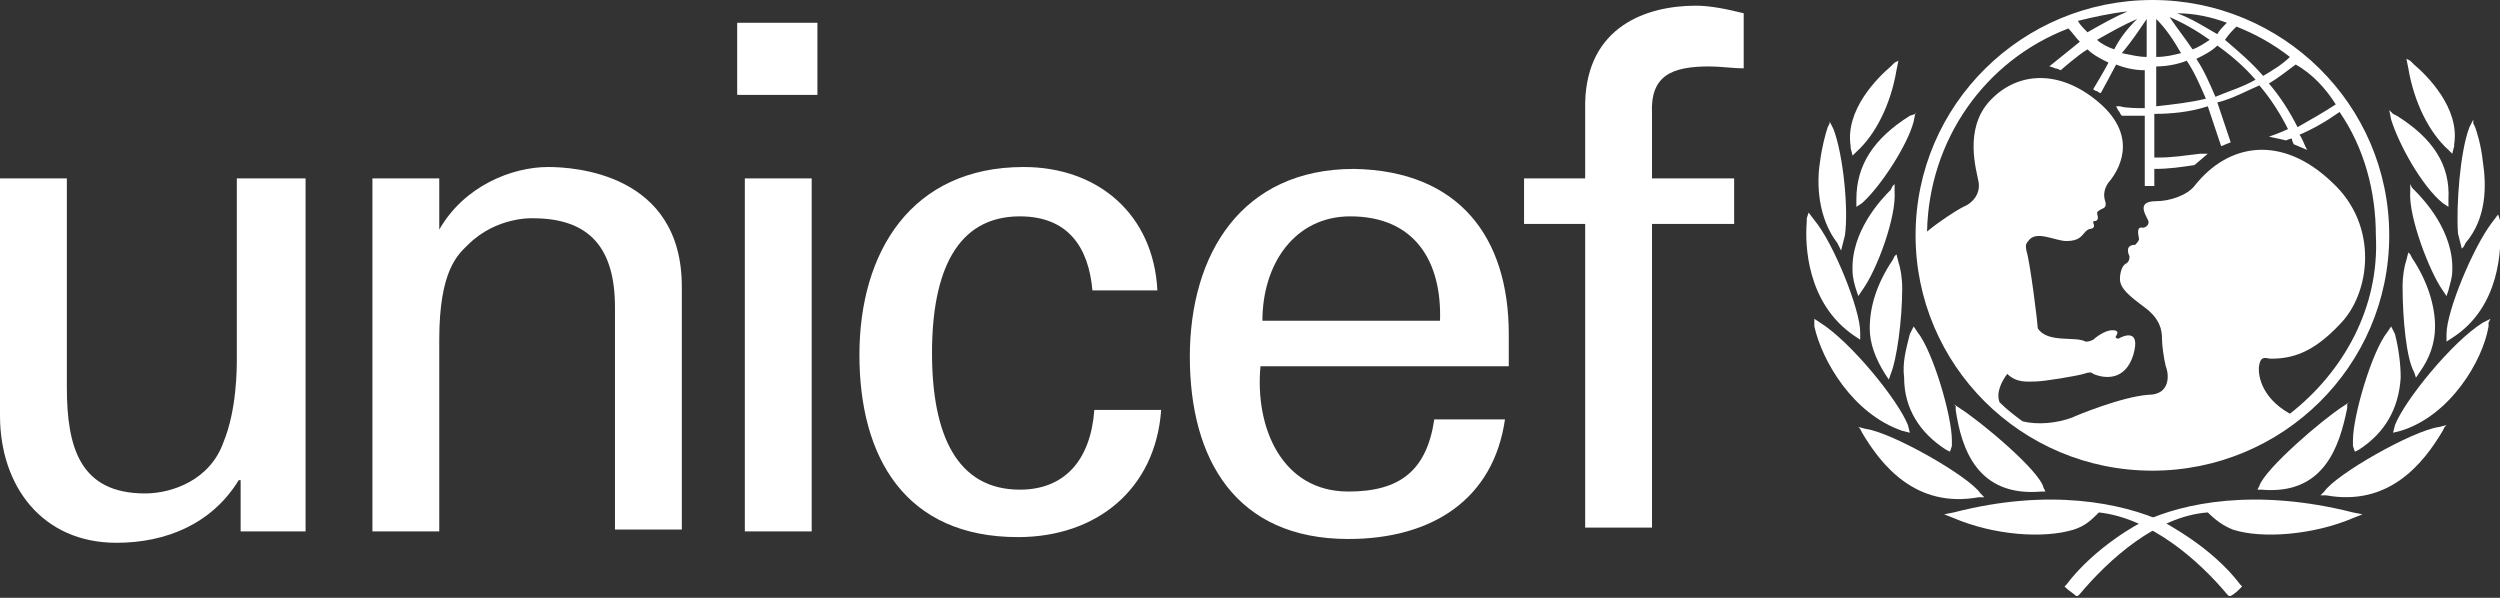 <?xml version="1.0" encoding="UTF-8"?> <svg xmlns="http://www.w3.org/2000/svg" width="138" height="33" viewBox="0 0 138 33" fill="none"><rect x="0" y="0" width="138" height="33" fill="#333333" stroke="none"/> <g clip-path="url(#clip0_90_3506)"> <path d="M118.813 0C111.644 0 105.74 5.762 105.74 12.991C105.74 20.114 111.539 25.981 118.813 25.981C125.982 25.981 131.885 20.219 131.885 12.991C131.885 5.762 125.982 0 118.813 0ZM128.934 5.762C128.301 6.181 127.563 6.6 126.825 7.019C126.403 6.181 125.876 5.343 125.244 4.61C125.771 4.295 126.298 3.876 126.72 3.562C127.668 4.086 128.406 4.924 128.934 5.762ZM123.451 1.467C124.506 1.886 125.455 2.41 126.403 3.143C125.982 3.562 125.455 3.876 124.927 4.19C124.295 3.457 123.557 2.829 122.819 2.2C123.03 1.886 123.241 1.676 123.451 1.467ZM124.506 4.4C123.768 4.819 123.03 5.029 122.292 5.343C121.976 4.61 121.659 3.876 121.238 3.248C121.659 3.038 122.081 2.829 122.397 2.514C123.135 3.038 123.873 3.667 124.506 4.4ZM122.924 1.257C122.713 1.467 122.503 1.676 122.397 1.886C121.659 1.467 121.027 1.048 120.183 0.733C121.132 0.733 122.081 0.943 122.924 1.257ZM121.976 2.2C121.659 2.41 121.343 2.619 121.027 2.724C120.605 2.095 120.183 1.571 119.762 0.943C120.5 1.257 121.238 1.676 121.976 2.2ZM119.024 1.048C119.551 1.571 119.972 2.2 120.394 2.933C119.972 3.038 119.551 3.143 119.024 3.143V1.048ZM119.024 3.667C119.551 3.667 120.183 3.562 120.71 3.352C121.132 3.981 121.448 4.714 121.765 5.448C120.921 5.657 119.972 5.762 119.024 5.867V3.667ZM118.497 1.048V3.143C118.075 3.143 117.653 3.038 117.126 2.933C117.653 2.305 118.075 1.676 118.497 1.048ZM116.704 2.724C116.388 2.619 115.966 2.41 115.756 2.2C116.493 1.781 117.231 1.362 117.969 1.048C117.442 1.571 117.021 2.095 116.704 2.724ZM117.442 0.629C116.704 0.943 115.966 1.362 115.228 1.781C115.018 1.571 114.807 1.362 114.701 1.152C115.545 0.943 116.493 0.733 117.442 0.629ZM126.403 22.838C124.717 21.895 124.611 20.533 124.717 20.114C124.822 19.59 125.138 19.8 125.349 19.8C126.509 19.8 127.668 19.486 129.144 17.914C130.831 16.238 131.358 12.467 128.723 10.057C125.982 7.438 123.03 7.857 121.132 10.267C120.71 10.79 119.762 11.105 119.024 11.105C117.759 11.105 118.602 12.048 118.602 12.257C118.602 12.467 118.391 12.571 118.286 12.571C117.864 12.467 118.075 13.095 118.075 13.2C118.075 13.305 117.864 13.514 117.864 13.514C117.337 13.514 117.442 13.933 117.548 14.143C117.548 14.248 117.548 14.457 117.337 14.562C117.126 14.667 117.021 15.086 117.021 15.4C117.021 15.924 117.548 16.343 118.391 16.971C119.235 17.6 119.34 18.229 119.34 18.648C119.34 19.067 119.445 19.8 119.551 20.219C119.762 20.743 119.762 21.791 118.602 21.791C117.126 21.895 114.596 22.943 114.385 23.048C113.542 23.362 112.487 23.467 111.644 23.257C111.222 22.943 110.801 22.629 110.379 22.209C110.168 21.686 110.484 21.057 110.801 20.638C111.328 21.162 111.96 21.057 112.382 21.057C112.804 21.057 114.701 20.743 115.018 20.638C115.334 20.533 115.439 20.533 115.545 20.638C116.283 20.952 117.337 20.952 117.759 19.59C118.18 18.124 117.231 18.543 117.021 18.648C116.915 18.752 116.704 18.648 116.81 18.543C117.021 18.229 116.704 18.229 116.599 18.229C116.177 18.229 115.65 18.648 115.545 18.752C115.334 18.857 115.228 18.857 115.123 18.857C114.596 18.543 113.014 18.962 112.487 18.124C112.487 17.914 112.066 14.457 111.855 13.829C111.855 13.724 111.749 13.514 111.96 13.305C112.382 12.676 113.436 13.305 114.069 13.305C114.807 13.305 114.912 12.991 115.123 12.781C115.334 12.571 115.439 12.676 115.545 12.571C115.65 12.467 115.545 12.362 115.545 12.257C115.545 12.152 115.65 12.257 115.756 12.152C115.861 12.048 115.756 11.838 115.756 11.733C115.966 11.419 116.388 11.629 116.177 11C116.072 10.581 116.283 10.162 116.493 9.952C116.81 9.533 118.18 7.648 115.861 5.657C113.647 3.771 111.328 3.981 109.852 5.552C108.376 7.124 109.114 9.429 109.219 10.057C109.325 10.686 108.903 11.21 108.376 11.419C107.954 11.629 107.005 12.257 106.373 12.781C106.478 7.752 109.535 3.352 114.174 1.571C114.385 1.781 114.596 2.095 114.807 2.305C114.28 2.724 113.12 3.667 113.12 3.667C113.12 3.667 113.225 3.667 113.436 3.771C113.542 3.771 113.752 3.876 113.752 3.876C113.752 3.876 114.701 3.038 115.228 2.724C115.545 3.038 115.966 3.248 116.388 3.457C116.177 3.876 115.545 4.924 115.545 4.924C115.545 4.924 115.65 5.029 115.756 5.029C115.861 5.133 115.966 5.133 115.966 5.133C115.966 5.133 116.599 3.981 116.81 3.562C117.337 3.771 117.864 3.876 118.391 3.876V5.971C118.075 5.971 117.337 5.971 117.021 5.867H116.81L116.915 6.076C117.021 6.181 117.021 6.286 117.126 6.39C117.337 6.39 118.075 6.39 118.391 6.39V10.267H118.918V9.324C119.762 9.324 120.394 9.219 121.132 9.114L121.87 8.486H121.448C120.605 8.59 119.867 8.695 119.235 8.695C119.235 8.695 119.024 8.695 118.918 8.695V6.286C119.867 6.286 120.921 6.181 121.87 5.867C122.081 6.495 122.608 8.067 122.608 8.067L123.135 7.857C123.135 7.857 122.608 6.286 122.397 5.657C123.241 5.448 123.979 5.029 124.717 4.714C125.349 5.448 125.876 6.286 126.298 7.124C125.876 7.333 125.244 7.543 125.244 7.543C125.771 7.648 126.192 7.752 126.192 7.752C126.192 7.752 126.403 7.648 126.509 7.648C126.509 7.752 126.614 7.962 126.614 7.962L127.352 8.276L127.247 8.067C127.247 8.067 127.036 7.543 126.93 7.438C127.668 7.124 128.406 6.705 129.144 6.181C130.515 8.171 131.147 10.581 131.147 12.991C131.358 16.971 129.355 20.533 126.403 22.838Z" fill="white"></path> <path d="M104.581 3.457L104.37 3.667C103.632 4.295 101.84 6.076 102.156 8.067V8.171L102.262 8.59L102.472 8.381C103.527 7.438 104.37 5.762 104.686 3.876L104.792 3.352L104.581 3.457Z" fill="white"></path> <path d="M100.996 6.81L100.891 7.019C100.785 7.333 100.575 8.067 100.469 8.905C100.258 10.162 100.364 12.048 101.418 13.409L101.523 13.619L101.629 13.829L101.84 12.991C102.05 11.524 101.734 8.486 101.207 7.124L100.996 6.705V6.81Z" fill="white"></path> <path d="M99.732 12.048V12.257C99.626 13.514 99.732 16.762 102.367 18.543L102.683 18.752V18.333C102.683 17.076 101.208 13.41 100.153 12.152L99.837 11.733L99.732 12.048Z" fill="white"></path> <path d="M100.152 17.81V18.019C100.574 19.905 102.261 22.838 105.002 23.781L105.424 23.886L105.318 23.467C104.791 22.105 102.155 18.857 100.469 17.81L100.152 17.6V17.81Z" fill="white"></path> <path d="M105.74 6.286L105.424 6.39C103.421 7.648 102.472 9.114 102.472 11V11.419L102.788 11.21C103.842 10.267 105.318 7.962 105.634 6.705L105.74 6.181V6.286Z" fill="white"></path> <path d="M104.475 10.267L104.37 10.476C103.843 11 102.156 12.781 102.262 14.981C102.262 15.295 102.367 15.714 102.472 16.029L102.578 16.343L102.789 16.029C103.632 14.876 104.686 11.943 104.581 10.581V10.162L104.475 10.267Z" fill="white"></path> <path d="M104.58 14.143L104.475 14.352C103.632 15.61 103.21 16.867 103.21 18.124C103.21 18.962 103.526 19.8 104.053 20.638L104.264 20.952L104.37 20.638C104.686 19.905 105.002 17.705 105.002 15.924C105.002 15.295 104.897 14.771 104.791 14.457L104.686 14.038L104.58 14.143Z" fill="white"></path> <path d="M105.53 18.229L105.424 18.438C105.214 19.276 105.003 20.009 105.108 20.848C105.108 22.524 105.952 23.886 107.427 24.829L107.638 24.933L107.744 24.619V24.305C107.744 22.943 106.689 19.381 105.846 18.333L105.635 18.019L105.53 18.229Z" fill="white"></path> <path d="M102.683 23.676L102.788 23.886C103.842 25.667 105.74 28.076 109.219 27.448H109.535L109.324 27.238C108.692 26.295 104.475 23.886 102.999 23.676L102.577 23.572L102.683 23.676Z" fill="white"></path> <path d="M107.848 28.286L107.321 28.39L107.848 28.6C110.062 29.543 112.803 29.752 114.49 29.229C115.123 29.019 115.439 28.705 115.861 28.286C118.707 28.6 121.343 30.905 122.924 32.79L123.029 32.895H123.135C123.346 32.79 123.557 32.581 123.662 32.476L123.767 32.371L123.662 32.267C122.081 30.171 119.55 28.914 119.445 28.809C117.126 27.762 113.12 26.924 107.848 28.286Z" fill="white"></path> <path d="M107.954 22.419V22.629C108.27 24.724 109.114 27.448 112.698 27.133H112.909L112.804 26.924C112.593 25.981 109.325 23.257 108.165 22.524L107.849 22.314L107.954 22.419Z" fill="white"></path> <path d="M132.834 3.248L132.939 3.771C133.256 5.657 134.099 7.333 135.153 8.276L135.364 8.486L135.47 8.067V7.962C135.786 5.971 133.994 4.19 133.256 3.562L133.045 3.352L132.834 3.248Z" fill="white"></path> <path d="M136.524 6.6L136.313 7.019C135.786 8.381 135.575 11.419 135.681 12.886L135.891 13.724L135.997 13.619L136.102 13.409C137.262 12.048 137.262 10.267 137.051 8.905C136.946 7.962 136.735 7.333 136.629 7.019L136.524 6.81V6.6Z" fill="white"></path> <path d="M137.894 11.838L137.578 12.257C136.524 13.619 135.048 17.181 135.048 18.438V18.857L135.364 18.648C138 16.971 138.105 13.724 138 12.362V12.152L137.894 11.838Z" fill="white"></path> <path d="M137.473 17.6L137.052 17.81C135.365 18.857 132.729 22.105 132.202 23.467L132.097 23.886L132.518 23.781C135.259 22.943 137.052 19.905 137.368 18.019V17.81L137.473 17.6Z" fill="white"></path> <path d="M131.886 6.076L131.991 6.6C132.413 7.962 133.678 10.267 134.838 11.21L135.154 11.419V11C135.259 9.114 134.31 7.648 132.307 6.39L132.097 6.286L131.886 6.076Z" fill="white"></path> <path d="M133.045 10.162V10.581C132.939 11.943 134.099 14.981 134.837 16.029L135.048 16.343L135.153 16.029C135.259 15.61 135.364 15.295 135.364 14.981C135.47 12.781 133.783 11 133.256 10.476L133.15 10.371L133.045 10.162Z" fill="white"></path> <path d="M132.939 13.933L132.834 14.352C132.728 14.667 132.623 15.191 132.623 15.819C132.623 17.6 132.834 19.8 133.256 20.533L133.361 20.848L133.572 20.533C134.099 19.8 134.415 18.962 134.415 18.019C134.415 16.867 133.994 15.505 133.15 14.248L133.045 14.038L132.939 13.933Z" fill="white"></path> <path d="M131.991 18.019L131.78 18.333C130.937 19.381 129.883 22.943 129.883 24.305C129.883 24.305 129.883 24.514 129.883 24.619L129.988 24.933L130.199 24.829C131.675 23.886 132.413 22.524 132.518 20.848C132.518 20.114 132.413 19.276 132.202 18.438L132.097 18.229L131.991 18.019Z" fill="white"></path> <path d="M135.048 23.467L134.626 23.571C133.15 23.781 128.933 26.19 128.301 27.133L128.09 27.343H128.406C131.885 27.971 133.783 25.562 134.837 23.781L134.942 23.571L135.048 23.467Z" fill="white"></path> <path d="M118.286 28.809C118.181 28.809 115.651 30.171 114.069 32.267L113.964 32.371L114.069 32.476C114.175 32.581 114.491 32.79 114.596 32.895H114.702L114.807 32.79C116.389 30.905 119.024 28.495 121.871 28.286C122.292 28.705 122.714 29.019 123.241 29.229C124.823 29.752 127.669 29.543 129.883 28.6L130.41 28.39L129.883 28.286C124.506 26.924 120.5 27.762 118.286 28.809Z" fill="white"></path> <path d="M129.672 22.209L129.355 22.419C128.196 23.152 125.033 25.876 124.717 26.819L124.611 27.029H124.822C128.301 27.343 129.145 24.619 129.566 22.524V22.314L129.672 22.209Z" fill="white"></path> <path d="M40.693 1.257H45.121V5.238H40.693V1.257ZM41.115 9.848H44.805V29.333H41.115V9.848Z" fill="white"></path> <path d="M13.178 9.848H16.868V29.333H13.283V26.505H13.178C11.702 28.914 9.172 29.962 6.431 29.962C2.319 29.962 0 26.819 0 22.943V9.848H3.69V21.371C3.69 24.724 4.428 27.238 8.012 27.238C9.488 27.238 11.597 26.505 12.335 24.41C13.073 22.629 13.073 20.324 13.073 19.8V9.848H13.178Z" fill="white"></path> <path d="M24.247 12.676C25.618 10.267 28.254 9.219 30.257 9.219C31.627 9.219 37.636 9.533 37.636 15.819V29.229H33.947V16.971C33.947 13.724 32.576 12.048 29.413 12.048C29.413 12.048 27.41 11.943 25.829 13.514C25.302 14.038 24.247 14.876 24.247 18.752V29.333H20.558V9.848H24.247V12.676Z" fill="white"></path> <path d="M60.302 16.029C60.091 13.619 58.932 11.943 56.296 11.943C52.817 11.943 51.447 14.981 51.447 19.486C51.447 23.99 52.817 27.029 56.296 27.029C58.721 27.029 60.197 25.457 60.408 22.628H64.097C63.781 27.029 60.513 29.648 56.191 29.648C49.971 29.648 47.44 25.248 47.44 19.59C47.44 13.933 50.287 9.219 56.507 9.219C60.618 9.219 63.676 11.838 63.887 16.029H60.302Z" fill="white"></path> <path d="M69.579 20.219C69.263 23.571 70.739 27.133 74.429 27.133C77.275 27.133 78.751 25.981 79.173 23.152H83.074C82.441 27.552 79.068 29.752 74.429 29.752C68.209 29.752 65.679 25.352 65.679 19.695C65.679 14.038 68.525 9.324 74.745 9.324C80.543 9.428 83.284 13.095 83.284 18.438V20.219H69.579ZM79.489 17.705C79.595 14.457 78.119 11.943 74.534 11.943C71.477 11.943 69.685 14.562 69.685 17.705H79.489Z" fill="white"></path> <path d="M87.501 29.124V12.362H84.128V9.848H87.501V5.657C87.607 1.467 90.875 0.314 93.616 0.314C94.46 0.314 95.408 0.524 96.252 0.733V3.771C95.619 3.771 94.987 3.667 94.354 3.667C92.246 3.667 91.086 4.19 91.191 6.286V9.848H95.725V12.362H91.191V29.124H87.501Z" fill="white"></path> </g> <defs> <clipPath id="clip0_90_3506"> <rect width="138" height="33" fill="white"></rect> </clipPath> </defs> </svg> 